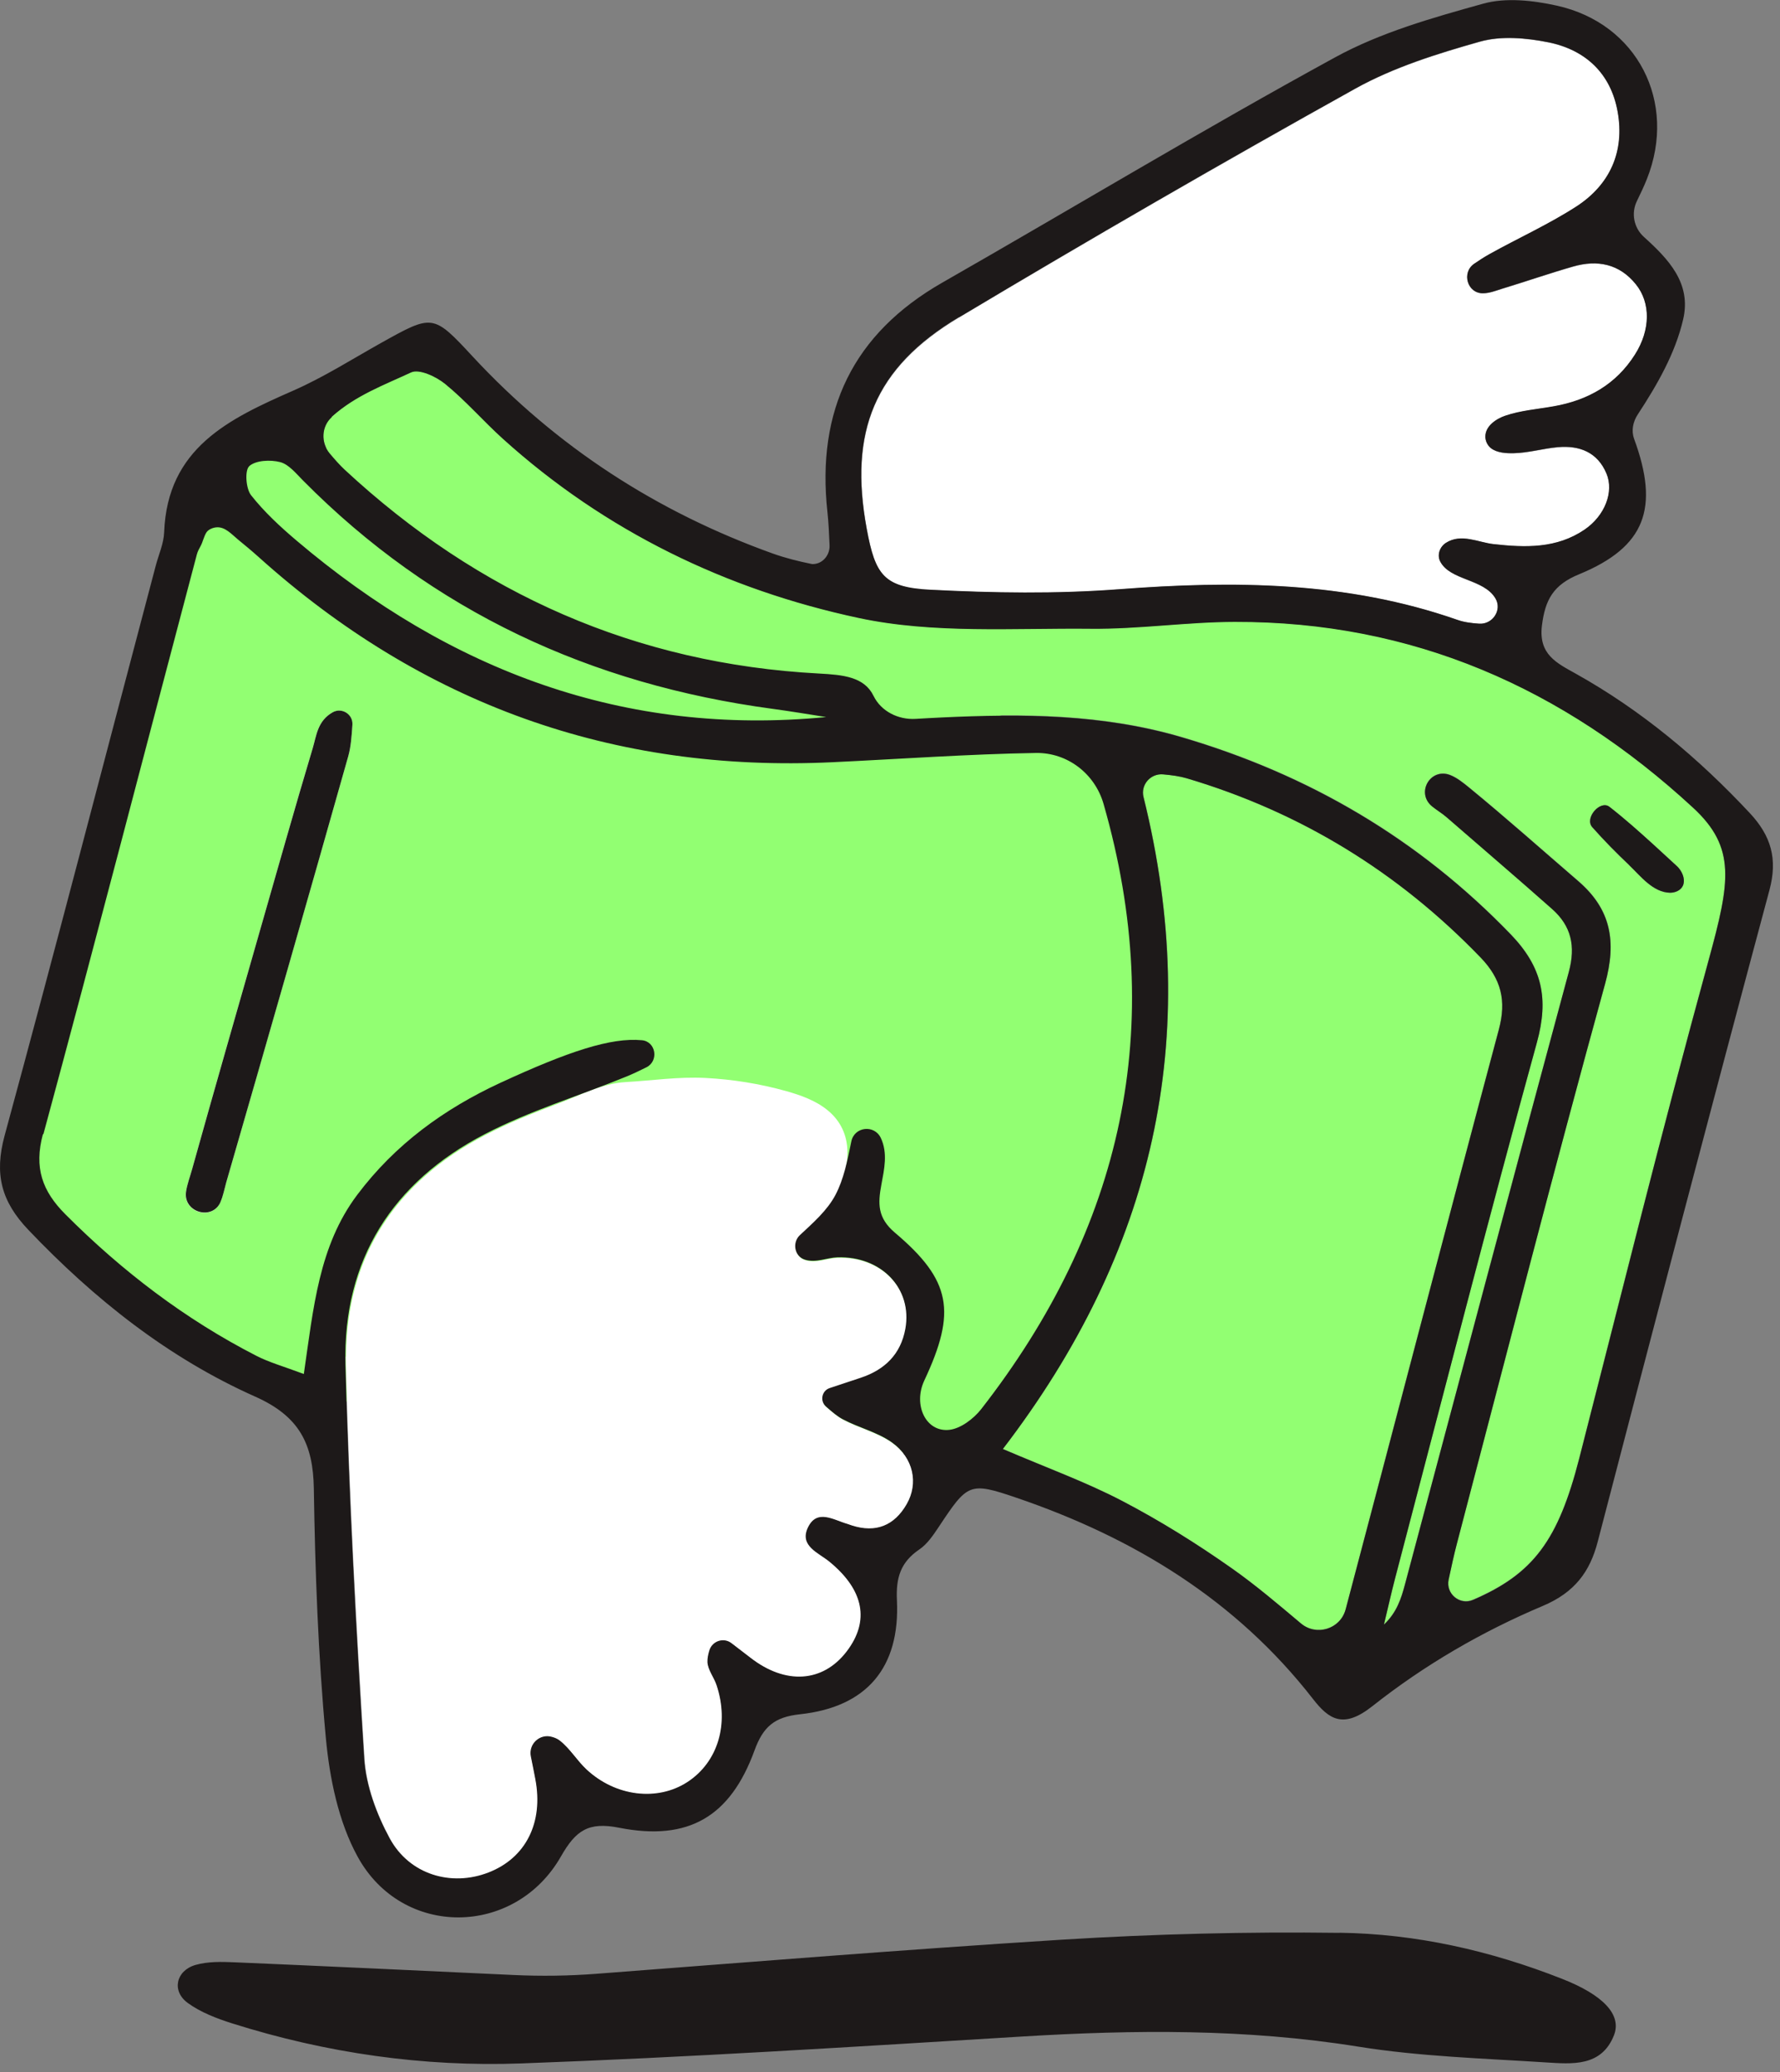 <svg width="55" height="64" viewBox="0 0 55 64" fill="none" xmlns="http://www.w3.org/2000/svg">
<rect x="0" y="0" width="55" height="64" fill="#808080" stroke="none"/>
<g clip-path="url(#clip0_2068_5014)">
<path d="M7.263 13.825H11.28L34.145 23.456L35.381 27.806L35.072 34.175L32.909 41.476L29.51 45.048L9.58 43.184L5.563 41.476L1.083 37.282L0.311 35.573L6.027 16L7.263 13.825Z" fill="#92FF72"/>
<path d="M9.169 16.699C13.902 20.716 19.31 22.748 25.527 22.145C24.974 22.061 24.42 21.965 23.864 21.89C18.262 21.135 13.377 18.892 9.363 14.838C9.15 14.62 8.925 14.341 8.656 14.269C8.356 14.192 7.908 14.21 7.701 14.394C7.556 14.521 7.593 15.083 7.757 15.288C8.164 15.807 8.662 16.267 9.169 16.696V16.699Z" fill="#92FF72"/>
<path d="M45.747 29.571C43.198 26.927 40.176 25.078 36.669 24.037C36.449 23.972 36.218 23.944 35.943 23.916C35.553 23.879 35.238 24.236 35.334 24.618C37.178 32.062 35.643 38.68 30.986 44.754C32.358 45.341 33.554 45.773 34.673 46.357C35.847 46.972 36.984 47.68 38.068 48.444C38.794 48.957 39.474 49.535 40.197 50.141C40.67 50.538 41.399 50.321 41.572 49.727C41.575 49.712 41.582 49.697 41.585 49.681C43.164 43.719 44.718 37.754 46.312 31.798C46.553 30.9 46.386 30.232 45.747 29.567V29.571Z" fill="#92FF72"/>
<path d="M28.753 18.221C30.687 18.324 32.64 18.355 34.568 18.206C38.121 17.936 41.619 17.957 45.033 19.151C45.244 19.225 45.472 19.25 45.704 19.268C46.121 19.3 46.424 18.849 46.211 18.489C45.849 17.877 44.805 17.939 44.502 17.345C44.4 17.147 44.49 16.895 44.678 16.774C45.151 16.469 45.673 16.758 46.152 16.811C47.138 16.92 48.102 16.951 48.964 16.364C49.591 15.938 49.879 15.202 49.641 14.63C49.365 13.968 48.806 13.757 48.139 13.816C47.681 13.857 47.23 13.993 46.773 14.002C46.547 14.006 46.26 13.993 46.075 13.85C45.967 13.766 45.899 13.63 45.899 13.493C45.899 13.164 46.239 12.94 46.511 12.847C46.989 12.682 47.508 12.645 48.012 12.555C49.069 12.368 49.94 11.874 50.524 10.952C51.003 10.194 51.009 9.355 50.549 8.786C50.036 8.149 49.359 8.022 48.612 8.236C47.873 8.448 47.15 8.699 46.415 8.923C46.223 8.982 46.029 9.06 45.825 9.063C45.339 9.069 45.151 8.426 45.553 8.152C45.71 8.044 45.865 7.944 46.025 7.854C46.918 7.357 47.858 6.935 48.714 6.382C49.746 5.71 50.209 4.695 49.987 3.458C49.773 2.265 48.986 1.541 47.845 1.311C47.162 1.175 46.387 1.103 45.732 1.29C44.412 1.662 43.065 2.082 41.876 2.743C37.76 5.033 33.678 7.391 29.633 9.808C27.016 11.371 26.231 13.344 26.785 16.342C27.05 17.78 27.316 18.153 28.756 18.228L28.753 18.221Z" fill="white"/>
<path d="M10.652 14.499C14.792 18.339 19.665 20.492 25.298 20.794C26.058 20.834 26.704 20.896 26.991 21.483C27.226 21.965 27.757 22.226 28.289 22.195C28.561 22.179 28.823 22.164 29.083 22.151C31.589 22.033 34.07 22.043 36.527 22.767C40.451 23.922 43.831 25.901 46.683 28.856C47.653 29.862 47.86 30.835 47.489 32.186C45.975 37.685 44.56 43.212 43.111 48.727C42.984 49.205 42.879 49.69 42.762 50.172C43.16 49.796 43.297 49.361 43.414 48.923C45.098 42.619 46.77 36.309 48.475 30.012C48.691 29.213 48.549 28.589 47.956 28.067C46.884 27.116 45.793 26.187 44.712 25.246C44.569 25.121 44.393 25.019 44.248 24.898C43.741 24.481 44.196 23.698 44.807 23.931C45.024 24.015 45.215 24.174 45.395 24.32C46.541 25.261 47.65 26.246 48.775 27.215C49.779 28.082 49.958 29.07 49.594 30.384C48.009 36.132 46.529 41.91 45.014 47.677C44.925 48.019 44.851 48.363 44.761 48.783C44.668 49.221 45.107 49.584 45.515 49.407C47.381 48.606 48.148 47.565 48.797 45.039C50.138 39.817 51.278 35.181 52.801 29.626C53.456 27.243 53.654 26.175 52.313 24.938C48.299 21.235 43.636 19.184 38.152 19.2C36.672 19.203 35.189 19.43 33.709 19.411C31.311 19.386 28.845 19.573 26.534 19.079C22.446 18.206 18.698 16.398 15.537 13.542C14.928 12.992 14.387 12.365 13.754 11.849C13.476 11.622 12.951 11.377 12.7 11.495C11.872 11.88 10.986 12.203 10.25 12.865C9.929 13.154 9.907 13.654 10.182 13.983C10.334 14.164 10.485 14.338 10.649 14.49L10.652 14.499ZM49.73 24.923C50.206 25.295 50.657 25.696 51.105 26.103C51.346 26.321 51.584 26.541 51.822 26.762C51.939 26.87 52.041 27.06 52.029 27.234C52.029 27.281 52.016 27.324 51.995 27.368C51.927 27.507 51.76 27.579 51.602 27.576C51.074 27.57 50.694 27.06 50.338 26.724C49.943 26.349 49.56 25.957 49.195 25.55C48.948 25.27 49.445 24.705 49.727 24.923H49.73Z" fill="#92FF72"/>
<path d="M10.683 41.898C10.683 41.985 10.683 42.072 10.686 42.162C10.791 46.22 11.008 50.277 11.264 54.328C11.317 55.167 11.644 56.044 12.049 56.792C12.664 57.923 13.962 58.296 15.105 57.852C16.258 57.404 16.811 56.311 16.554 54.965C16.511 54.742 16.468 54.518 16.415 54.263C16.338 53.878 16.696 53.552 17.07 53.664C17.16 53.692 17.237 53.726 17.302 53.772C17.62 54.018 17.836 54.394 18.136 54.67C19.038 55.506 20.327 55.655 21.251 55.059C22.193 54.447 22.555 53.263 22.153 52.061C22.073 51.818 21.884 51.592 21.872 51.352C21.866 51.237 21.89 51.122 21.93 50.992C22.017 50.7 22.369 50.582 22.613 50.768C22.83 50.933 23.015 51.076 23.2 51.219C24.285 52.061 25.438 51.986 26.173 51.026C26.893 50.088 26.711 49.125 25.635 48.242C25.292 47.963 24.708 47.761 24.977 47.195C25.255 46.611 25.768 46.962 26.192 47.084C26.241 47.099 26.287 47.118 26.337 47.133C27.078 47.369 27.65 47.133 28.03 46.471C28.398 45.831 28.243 45.042 27.567 44.564C27.118 44.247 26.547 44.113 26.055 43.852C25.889 43.762 25.74 43.635 25.536 43.461C25.342 43.29 25.404 42.973 25.648 42.889C26.034 42.762 26.321 42.666 26.612 42.569C27.35 42.324 27.845 41.845 27.987 41.059C28.212 39.817 27.242 38.804 25.879 38.85C25.561 38.86 25.224 39.028 24.881 38.922C24.56 38.822 24.483 38.394 24.73 38.164C25.141 37.779 25.577 37.397 25.83 36.918C26.284 36.051 26.408 34.976 25.573 34.293C25.206 33.992 24.742 33.827 24.285 33.699C23.475 33.473 22.641 33.339 21.801 33.295C20.96 33.252 20.157 33.376 19.32 33.423C18.606 33.463 17.886 33.845 17.212 34.1C16.455 34.386 15.704 34.687 14.988 35.063C12.238 36.495 10.699 38.804 10.693 41.908L10.683 41.898ZM5.746 36.812C5.78 36.583 5.869 36.349 5.931 36.126C6.62 33.656 7.331 31.192 8.035 28.729C8.573 26.855 9.098 24.979 9.661 23.111C9.775 22.735 9.8 22.27 10.282 22.002C10.563 21.844 10.909 22.068 10.887 22.391C10.863 22.748 10.844 23.065 10.758 23.363C9.515 27.756 8.255 32.143 6.988 36.527C6.932 36.722 6.892 36.94 6.809 37.132C6.552 37.72 5.653 37.449 5.743 36.816L5.746 36.812Z" fill="white"/>
<path d="M7.893 43.141C9.243 43.744 9.676 44.592 9.697 45.98C9.737 48.55 9.83 51.122 10.068 53.679C10.185 54.928 10.457 56.267 11.051 57.348C12.432 59.868 15.914 59.831 17.335 57.336C17.793 56.534 18.182 56.267 19.128 56.453C21.275 56.876 22.567 56.112 23.314 54.064C23.58 53.334 23.929 53.033 24.717 52.949C26.781 52.728 27.813 51.508 27.714 49.429C27.68 48.727 27.829 48.252 28.403 47.86C28.648 47.696 28.833 47.422 29.003 47.167C29.902 45.813 29.948 45.763 31.422 46.266C35.028 47.497 38.189 49.417 40.568 52.474C41.063 53.111 41.508 53.409 42.407 52.697C44.014 51.427 45.784 50.398 47.669 49.603C48.661 49.184 49.127 48.544 49.368 47.618C51.117 40.904 52.875 34.193 54.674 27.492C54.933 26.526 54.723 25.817 54.068 25.115C52.48 23.416 50.722 21.943 48.692 20.809C48.111 20.483 47.533 20.222 47.644 19.321C47.743 18.523 47.996 18.063 48.794 17.737C50.845 16.892 51.278 15.692 50.49 13.549C50.49 13.549 50.49 13.549 50.49 13.546C50.4 13.3 50.459 13.024 50.604 12.803C51.216 11.871 51.766 10.905 52.007 9.867C52.27 8.746 51.553 8.003 50.793 7.316C50.484 7.037 50.394 6.583 50.58 6.207C50.691 5.977 50.796 5.76 50.886 5.533C51.834 3.156 50.595 0.724 48.102 0.174C47.369 0.012 46.532 -0.081 45.834 0.112C44.27 0.547 42.66 1 41.248 1.774C37.16 4.008 33.165 6.415 29.12 8.727C26.358 10.305 25.224 12.676 25.567 15.817C25.604 16.155 25.616 16.497 25.632 16.842C25.644 17.118 25.459 17.373 25.187 17.417C25.143 17.423 25.103 17.426 25.066 17.417C24.668 17.336 24.269 17.236 23.886 17.1C20.305 15.817 17.196 13.806 14.598 11.004C13.377 9.687 13.365 9.706 11.761 10.6C10.868 11.101 9.997 11.653 9.064 12.064C7.074 12.937 5.17 13.835 5.072 16.441C5.059 16.792 4.899 17.137 4.809 17.485C3.255 23.348 1.738 29.219 0.143 35.073C-0.181 36.266 0.038 37.108 0.876 37.987C2.918 40.13 5.204 41.945 7.893 43.141ZM41.585 49.684C41.585 49.684 41.576 49.715 41.573 49.73C41.4 50.324 40.67 50.541 40.198 50.144C39.478 49.538 38.798 48.96 38.069 48.447C36.984 47.683 35.847 46.972 34.673 46.36C33.554 45.776 32.358 45.344 30.987 44.756C35.64 38.686 37.179 32.065 35.334 24.621C35.238 24.239 35.553 23.882 35.943 23.919C36.218 23.944 36.447 23.975 36.669 24.04C40.176 25.081 43.198 26.93 45.747 29.573C46.387 30.238 46.553 30.906 46.312 31.804C44.718 37.76 43.164 43.728 41.585 49.687V49.684ZM29.63 9.802C33.675 7.385 37.754 5.027 41.872 2.737C43.062 2.075 44.409 1.656 45.728 1.283C46.383 1.1 47.159 1.168 47.842 1.305C48.982 1.535 49.773 2.262 49.983 3.452C50.203 4.688 49.742 5.704 48.71 6.375C47.854 6.928 46.915 7.351 46.022 7.848C45.861 7.938 45.707 8.037 45.549 8.146C45.151 8.419 45.339 9.062 45.821 9.056C46.025 9.056 46.22 8.975 46.411 8.916C47.147 8.693 47.87 8.441 48.608 8.23C49.356 8.015 50.036 8.146 50.546 8.78C51.006 9.351 51 10.187 50.521 10.945C49.937 11.871 49.069 12.362 48.009 12.548C47.505 12.638 46.986 12.676 46.507 12.84C46.232 12.934 45.892 13.157 45.895 13.486C45.895 13.623 45.963 13.76 46.072 13.844C46.26 13.987 46.544 14.002 46.77 13.996C47.227 13.987 47.678 13.85 48.136 13.81C48.803 13.751 49.359 13.965 49.637 14.624C49.875 15.192 49.588 15.928 48.961 16.357C48.098 16.944 47.134 16.916 46.149 16.805C45.67 16.752 45.151 16.463 44.675 16.767C44.486 16.889 44.397 17.137 44.499 17.339C44.805 17.932 45.846 17.87 46.207 18.482C46.421 18.843 46.115 19.293 45.701 19.262C45.469 19.247 45.24 19.219 45.03 19.144C41.616 17.951 38.118 17.929 34.565 18.2C32.637 18.346 30.684 18.314 28.749 18.215C27.313 18.14 27.044 17.768 26.778 16.329C26.225 13.331 27.013 11.358 29.627 9.796L29.63 9.802ZM10.25 12.874C10.986 12.213 11.873 11.89 12.701 11.504C12.951 11.386 13.476 11.632 13.754 11.859C14.388 12.374 14.928 13.002 15.537 13.552C18.698 16.407 22.446 18.215 26.534 19.088C28.845 19.582 31.311 19.396 33.709 19.421C35.189 19.436 36.669 19.212 38.152 19.209C43.637 19.194 48.299 21.244 52.313 24.948C53.654 26.184 53.453 27.25 52.801 29.636C51.278 35.191 50.138 39.826 48.797 45.048C48.148 47.574 47.385 48.612 45.515 49.417C45.107 49.594 44.669 49.23 44.761 48.792C44.851 48.373 44.925 48.028 45.015 47.686C46.529 41.917 48.009 36.141 49.594 30.394C49.956 29.08 49.776 28.092 48.775 27.225C47.65 26.256 46.541 25.267 45.395 24.329C45.216 24.183 45.021 24.025 44.808 23.941C44.196 23.705 43.742 24.491 44.248 24.907C44.397 25.028 44.573 25.131 44.712 25.255C45.793 26.196 46.884 27.125 47.956 28.076C48.55 28.601 48.692 29.223 48.475 30.021C46.77 36.322 45.098 42.628 43.414 48.932C43.297 49.373 43.161 49.808 42.762 50.181C42.88 49.699 42.985 49.215 43.111 48.736C44.56 43.219 45.976 37.695 47.49 32.196C47.861 30.847 47.654 29.875 46.683 28.865C43.831 25.911 40.448 23.932 36.527 22.776C34.067 22.052 31.589 22.043 29.083 22.161C28.82 22.173 28.558 22.189 28.289 22.204C27.758 22.235 27.226 21.974 26.991 21.493C26.704 20.906 26.058 20.843 25.298 20.803C19.662 20.502 14.789 18.349 10.652 14.509C10.485 14.353 10.337 14.182 10.185 14.002C9.91 13.67 9.932 13.17 10.253 12.884L10.25 12.874ZM7.701 14.397C7.905 14.217 8.353 14.195 8.656 14.273C8.922 14.341 9.147 14.624 9.363 14.841C13.377 18.895 18.262 21.139 23.864 21.893C24.421 21.968 24.974 22.061 25.527 22.148C19.31 22.748 13.906 20.719 9.169 16.702C8.662 16.273 8.165 15.813 7.757 15.295C7.596 15.09 7.559 14.527 7.701 14.4V14.397ZM1.339 35.038C2.955 29.076 4.5 23.096 6.082 17.128C6.107 17.031 6.156 16.944 6.203 16.857C6.264 16.746 6.301 16.565 6.379 16.444C6.437 16.354 6.576 16.298 6.678 16.289C6.953 16.258 7.163 16.509 7.358 16.668C7.571 16.842 7.781 17.016 7.985 17.199C13.037 21.741 18.942 23.866 25.718 23.543C27.813 23.444 29.911 23.292 32.009 23.257C32.98 23.242 33.829 23.894 34.098 24.829C36.079 31.717 34.676 37.934 30.316 43.526C30.084 43.821 29.686 44.123 29.337 44.163C28.607 44.247 28.206 43.393 28.561 42.638C29.556 40.516 29.398 39.55 27.652 38.074C27.109 37.614 27.124 37.173 27.235 36.583C27.322 36.113 27.436 35.616 27.217 35.15C27.019 34.728 26.398 34.796 26.305 35.256C26.179 35.874 26.067 36.427 25.817 36.903C25.567 37.381 25.131 37.763 24.717 38.148C24.47 38.378 24.547 38.807 24.869 38.906C25.212 39.012 25.548 38.847 25.867 38.835C27.232 38.788 28.199 39.798 27.974 41.044C27.832 41.83 27.337 42.308 26.599 42.554C26.311 42.65 26.021 42.746 25.635 42.874C25.391 42.955 25.326 43.275 25.524 43.445C25.727 43.623 25.876 43.75 26.043 43.837C26.534 44.098 27.106 44.231 27.554 44.548C28.23 45.027 28.385 45.816 28.017 46.456C27.637 47.121 27.065 47.354 26.324 47.118C26.274 47.102 26.228 47.083 26.179 47.068C25.755 46.947 25.242 46.596 24.964 47.18C24.695 47.745 25.279 47.947 25.622 48.227C26.698 49.106 26.88 50.069 26.16 51.01C25.425 51.97 24.272 52.045 23.188 51.203C23.002 51.06 22.82 50.92 22.601 50.753C22.36 50.566 22.007 50.684 21.918 50.976C21.878 51.107 21.856 51.222 21.859 51.337C21.871 51.576 22.06 51.803 22.14 52.045C22.542 53.247 22.18 54.431 21.238 55.043C20.314 55.643 19.026 55.493 18.123 54.655C17.824 54.378 17.607 54.002 17.289 53.757C17.224 53.707 17.15 53.673 17.057 53.648C16.683 53.536 16.325 53.866 16.402 54.248C16.455 54.502 16.498 54.726 16.541 54.95C16.798 56.295 16.248 57.389 15.092 57.836C13.949 58.28 12.651 57.907 12.036 56.777C11.632 56.031 11.304 55.152 11.251 54.313C10.995 50.262 10.779 46.204 10.674 42.147C10.59 38.91 12.138 36.511 14.965 35.038C16.362 34.308 17.898 33.849 19.362 33.249C19.566 33.165 19.767 33.069 19.974 32.966C20.363 32.77 20.268 32.171 19.835 32.13C18.88 32.04 17.576 32.469 15.469 33.441C13.723 34.249 12.209 35.346 11.035 36.909C9.849 38.487 9.685 40.401 9.388 42.439C8.752 42.2 8.319 42.081 7.927 41.88C5.72 40.749 3.774 39.264 2.022 37.508C1.305 36.791 1.046 36.07 1.327 35.026L1.339 35.038Z" fill="#1D1919"/>
<path d="M41.387 59.7C38.529 59.663 35.665 59.734 32.813 59.911C27.767 60.228 22.724 60.638 18.426 60.965C17.573 61.03 16.72 61.042 15.868 61.002C12.521 60.846 9.886 60.722 7.253 60.61C6.848 60.592 6.425 60.582 6.042 60.691C5.436 60.865 5.297 61.499 5.801 61.865C6.202 62.157 6.7 62.347 7.182 62.499C10.086 63.416 13.084 63.844 16.109 63.733C21.266 63.546 26.416 63.217 31.567 62.903C35.047 62.692 38.501 62.658 41.965 63.214C43.877 63.521 45.83 63.577 47.768 63.702C48.571 63.751 49.48 63.844 49.869 62.866C50.119 62.232 49.541 61.62 48.265 61.12C46.056 60.25 43.751 59.728 41.387 59.697V59.7Z" fill="#1D1919"/>
<path d="M6.811 37.129C6.894 36.94 6.934 36.722 6.99 36.523C8.257 32.14 9.518 27.753 10.76 23.36C10.843 23.062 10.865 22.745 10.889 22.387C10.911 22.064 10.565 21.844 10.284 21.999C9.805 22.266 9.777 22.732 9.663 23.108C9.103 24.975 8.575 26.852 8.037 28.725C7.333 31.189 6.622 33.656 5.933 36.123C5.871 36.346 5.782 36.579 5.748 36.809C5.655 37.443 6.557 37.713 6.814 37.126L6.811 37.129Z" fill="#1D1919"/>
<path d="M50.339 26.721C50.691 27.057 51.074 27.563 51.603 27.573C51.76 27.573 51.927 27.504 51.995 27.365C52.017 27.321 52.026 27.278 52.029 27.231C52.041 27.057 51.939 26.871 51.822 26.759C51.584 26.538 51.343 26.318 51.105 26.1C50.657 25.693 50.206 25.289 49.73 24.919C49.449 24.699 48.952 25.264 49.199 25.547C49.56 25.957 49.946 26.346 50.342 26.721H50.339Z" fill="#1D1919"/>
</g>
<defs>
<clipPath id="clip0_2068_5014">
<rect width="55" height="64" fill="white"/>
</clipPath>
</defs>
</svg>
